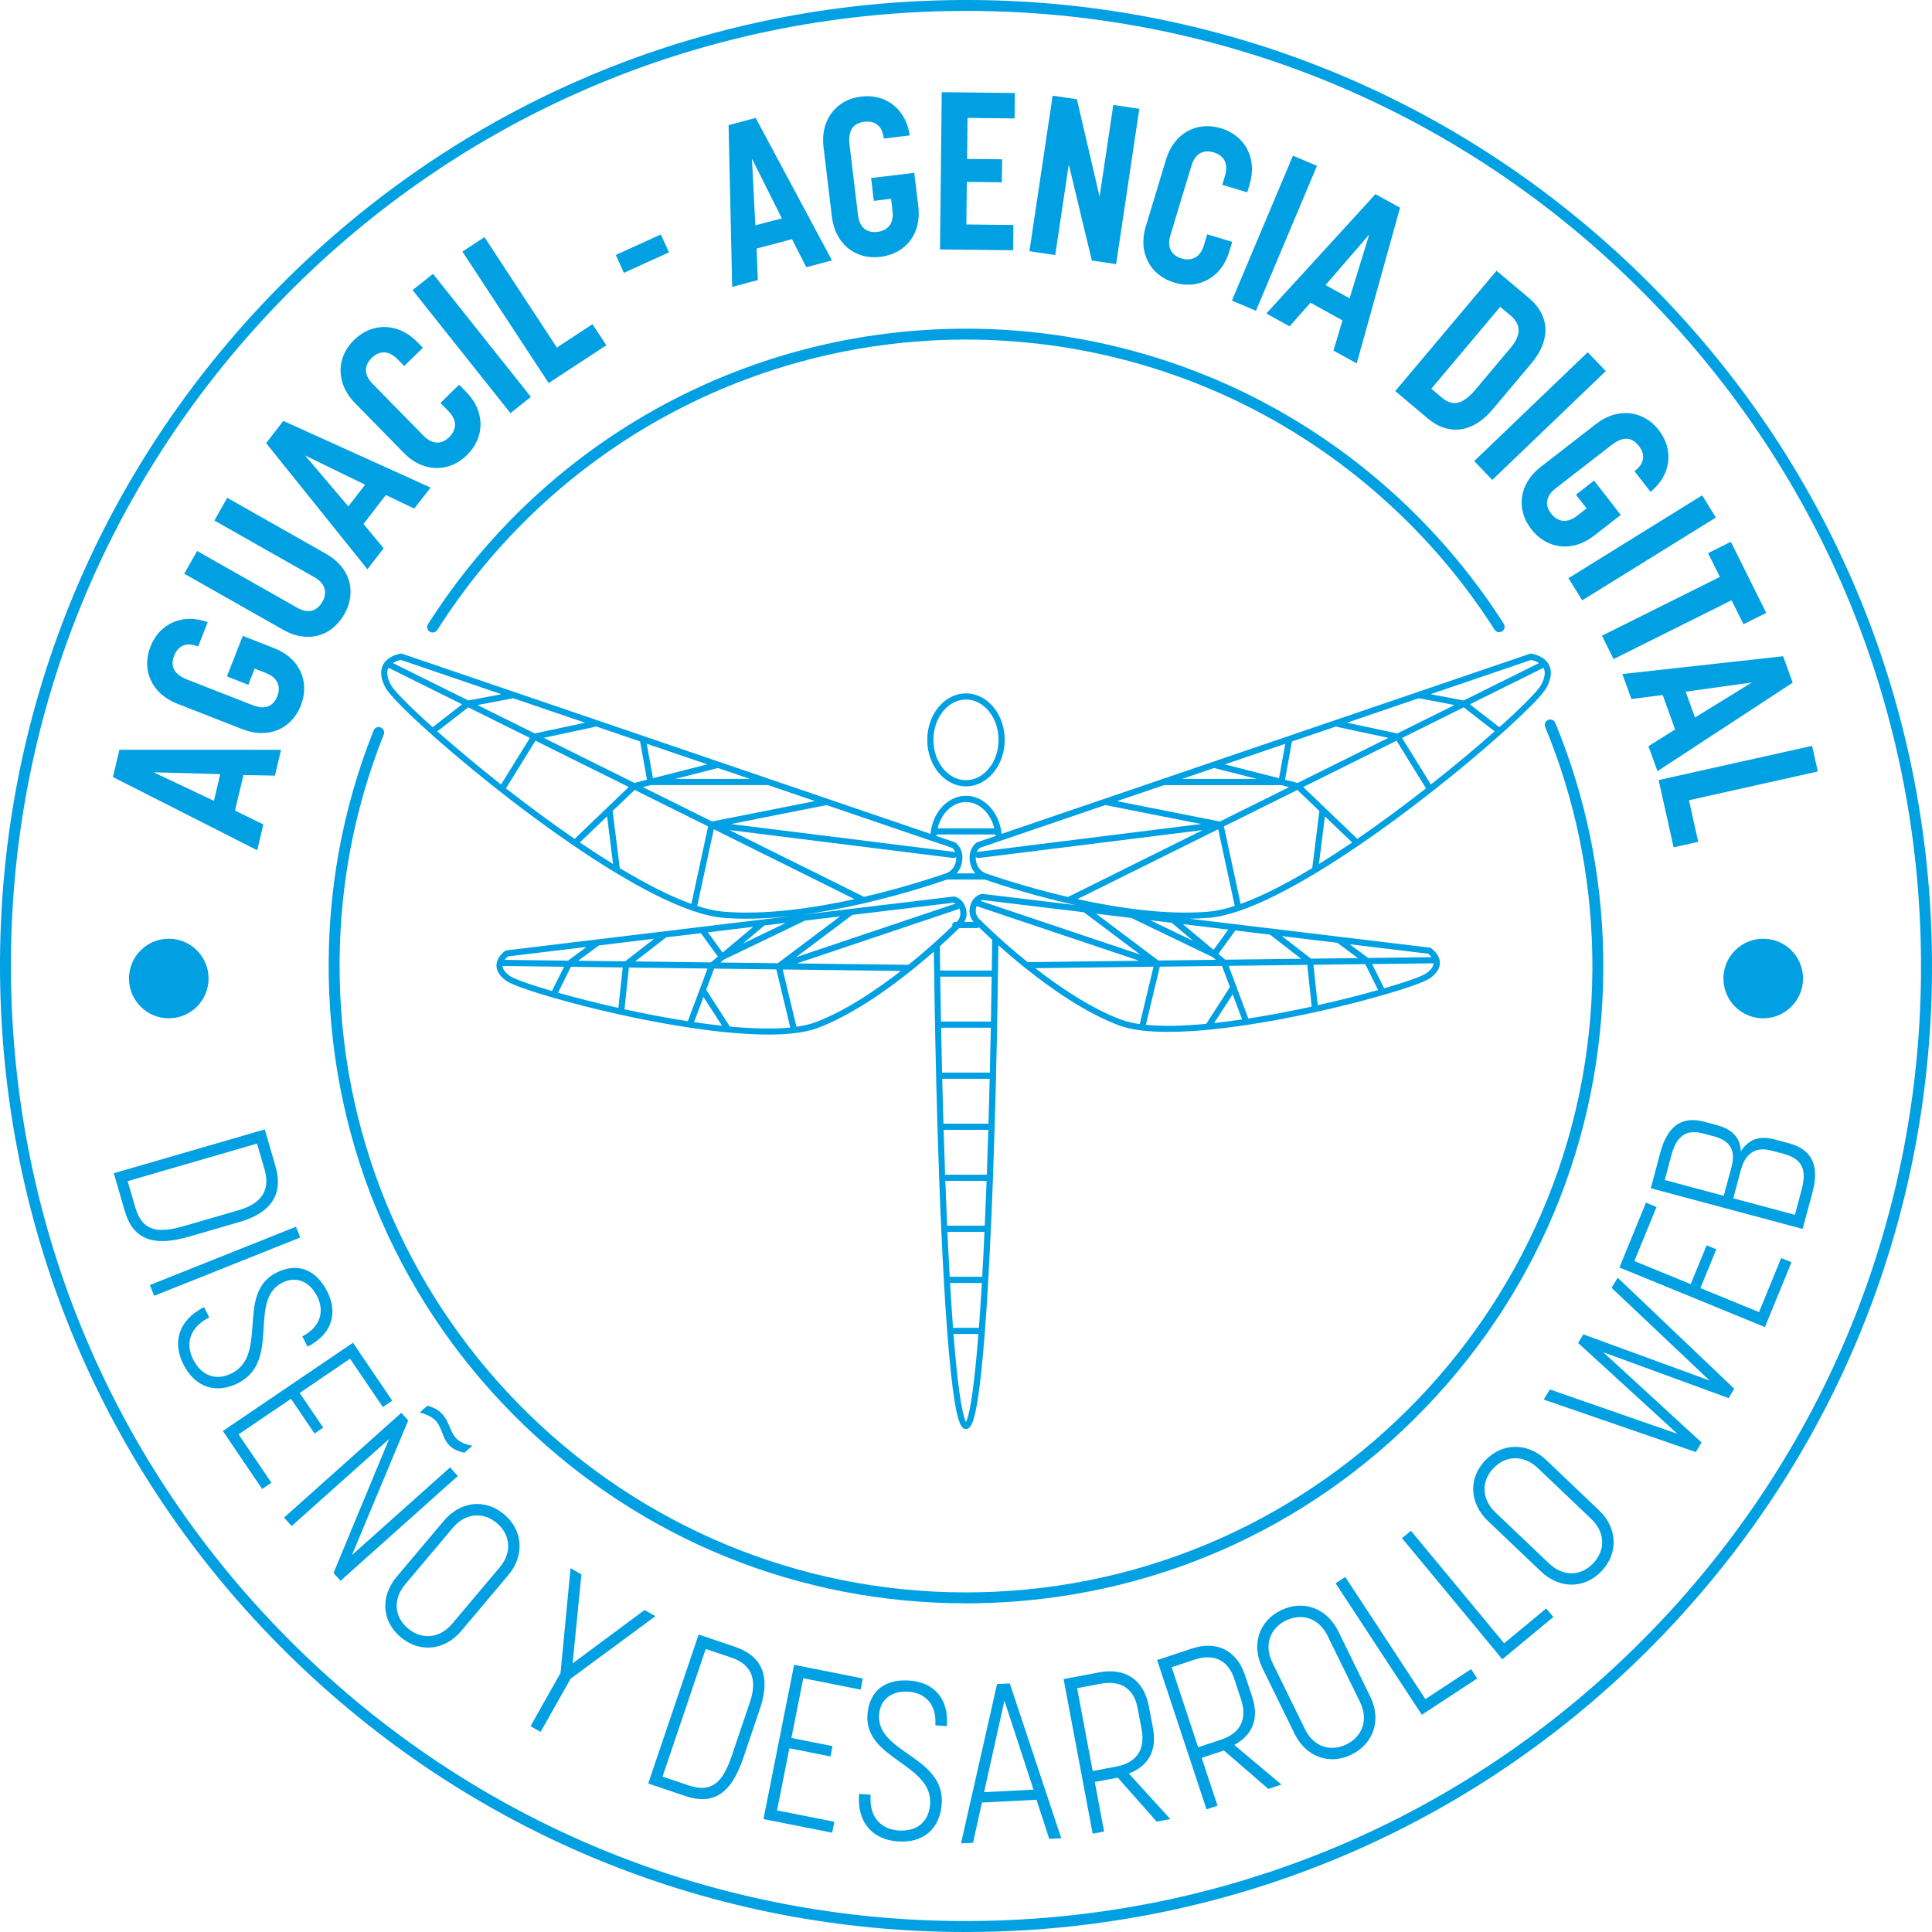 <svg xmlns="http://www.w3.org/2000/svg" id="Layer_2" data-name="Layer 2" viewBox="0 0 656.97 656.97"><defs><style>      .cls-1 {        fill: #00a0e3;        stroke-width: 0px;      }    </style></defs><g id="Layer_1-2" data-name="Layer 1"><g><g><g><g><path class="cls-1" d="M328.48,267.4c7.26,0,13.17-7.09,13.17-15.81s-5.91-15.81-13.17-15.81-13.17,7.09-13.17,15.81,5.91,15.81,13.17,15.81ZM328.48,237.88c6.1,0,11.07,6.15,11.07,13.71s-4.97,13.71-11.07,13.71-11.07-6.15-11.07-13.71,4.97-13.71,11.07-13.71Z"></path><path class="cls-1" d="M489.47,326.28c-.58-2.32-2.76-3.8-2.87-3.87-.14-.09-.29-.15-.45-.17l-81.67-9.84c2.26-.03,4.5-.12,6.67-.31,3.07-.26,6.49-1.08,10.15-2.32,0,0,0,0,.01,0,.08-.02.16-.05.23-.08,8-2.74,17.1-7.49,26.02-12.88.11-.04.21-.1.3-.18,4.83-2.93,9.61-6.04,14.12-9.11.04-.03.09-.05.13-.09,6.33-4.31,12.14-8.55,16.86-12.12,11.81-8.9,23.04-18.2,31.57-25.83.02-.02.05-.04.07-.06,8.29-7.42,14.04-13.24,15.28-15.57,1.63-3.04,1.91-5.64.85-7.73-1.64-3.22-5.85-3.83-6.03-3.86-.16-.02-.33,0-.48.05l-107.79,36.75s0,0,0,0l-71.87,24.5s0-.06,0-.1c-.02-.15-.03-.29-.05-.43v-.03s0,0,0-.01c0-.02,0-.04,0-.05-.22-1.58-.65-3.11-1.28-4.53-.76-1.72-1.78-3.23-3.04-4.47-2.16-2.15-4.9-3.33-7.71-3.33,0,0,0,0,0,0,0,0,0,0,0,0-4.51,0-8.63,2.99-10.76,7.81,0,.02-.02.04-.02.06-.61,1.4-1.03,2.91-1.24,4.49,0,.01,0,.02,0,.03-.02.16-.04.33-.06.5,0,.02,0,.04,0,.07l-71.87-24.51s0,0,0,0l-107.79-36.75c-.15-.05-.32-.07-.48-.05-.18.02-4.39.64-6.03,3.86-1.06,2.09-.78,4.69.85,7.73,1.25,2.33,6.99,8.16,15.29,15.57.02.02.04.04.07.06,8.54,7.63,19.76,16.93,31.57,25.83,4.73,3.56,10.54,7.8,16.86,12.12.04.03.08.06.13.09,4.52,3.08,9.29,6.19,14.12,9.11.09.08.19.14.3.18,8.92,5.39,18.02,10.13,26.02,12.88.07.03.15.06.23.08,0,0,0,0,.01,0,3.66,1.24,7.09,2.06,10.15,2.32,2.6.22,5.27.32,7.98.32,4.9,0,9.94-.33,14.96-.88l-96.51,11.63c-.16.02-.32.08-.45.17-.11.07-2.28,1.54-2.86,3.86,0,0,0,0,0,0-.08.32-.13.67-.14,1.02-.04,1.89,1.06,3.67,3.27,5.28,1.65,1.21,7.6,3.34,15.86,5.73.05.02.09.03.14.04,8.49,2.45,19.38,5.16,30.55,7.39,4.47.89,9.92,1.9,15.75,2.78.05.01.1.02.15.02,4.15.63,8.5,1.19,12.83,1.61.08.02.17.03.26.03.01,0,.03,0,.04,0,4.65.44,9.27.71,13.6.71,3.11,0,6.07-.14,8.78-.46,0,0,0,0,.01,0,.08,0,.16,0,.25-.03,0,0,0,0,.01,0,2.96-.36,5.63-.94,7.85-1.79,11.17-4.26,22.7-12.27,31.69-19.47.11-.06.21-.14.3-.24,2.73-2.19,5.22-4.31,7.39-6.21.27,21.04.68,41.07,1.23,59.56.18,5.98.37,11.82.57,17.37.23,6.32.46,12,.71,17.37.28,6.17.58,12.01.88,17.37.36,6.29.74,12.14,1.14,17.38.79,10.4,1.65,18.45,2.54,23.92,1.27,7.78,2.43,9.35,3.87,9.35s2.6-1.56,3.88-9.35c.9-5.48,1.75-13.52,2.55-23.92.4-5.24.78-11.09,1.14-17.38.31-5.46.6-11.31.88-17.37.24-5.34.48-11.02.71-17.37.2-5.48.39-11.28.57-17.24,0-.05.02-.11.02-.16,0-.03,0-.06,0-.09.57-19.05.99-39.76,1.25-61.61,2.48,2.21,5.46,4.78,8.81,7.47.08.1.18.18.3.24,8.99,7.2,20.52,15.21,31.69,19.47,2.23.85,4.89,1.43,7.86,1.79,0,0,0,0,0,0,.08.02.16.03.25.03,0,0,0,0,.01,0,2.71.32,5.67.46,8.78.46,4.33,0,8.95-.27,13.6-.71.01,0,.03,0,.04,0,.09,0,.18-.01.26-.03,4.33-.42,8.67-.98,12.83-1.61.05,0,.1-.01.15-.02,5.83-.88,11.28-1.88,15.75-2.78,11.17-2.23,22.07-4.94,30.55-7.39.05,0,.09-.02.14-.04,8.25-2.39,14.2-4.52,15.86-5.73,2.21-1.62,3.31-3.39,3.27-5.28,0-.36-.06-.7-.14-1.02,0,0,0,0,0,0ZM485.63,324.3c.26.2.75.62,1.16,1.18l-21.55.27-6.29-4.66,26.68,3.21ZM454.73,320.58l7.04,5.21-15.95.2-9.9-7.67,18.81,2.27ZM431.86,317.82l10.59,8.2-25.79.32-2.36-1.98,5.77-7.96,11.8,1.42ZM417.67,316.11l-5,6.89-10.43-8.75,15.42,1.86ZM331.07,313.5h-3.14c.59-1.04,1.01-2.49.58-4.29-.93-3.86-3.92-4.33-4.05-4.34-.09-.01-.18-.01-.27,0l-51.97,6.26c7.5-.98,14.85-2.41,21.49-3.94,0,0,0,0,0,0,.15,0,.29-.04.42-.1,14.96-3.48,26.22-7.43,27.22-7.78.13-.03.39-.1.73-.22h12.78c.34.12.6.19.73.22,1,.35,12.26,4.31,27.22,7.79.13.06.27.1.42.1,0,0,0,0,0,0,.83.19,1.67.38,2.52.57l-31.58-3.8c-.09-.01-.18-.01-.27,0-.13.02-3.12.48-4.05,4.34-.58,2.41.38,4.19,1.2,5.21ZM324.93,307.27l-54.29,18.25,19.19-14.41,34.44-4.15c.13.04.38.13.66.31ZM247.98,282.25l76.2,9.51s.09,0,.13,0c.34,0,.65-.17.85-.44.03.52,0,1.11-.15,1.77-.54,2.51-2.43,3.55-3.45,3.94-.03.01-.06.02-.09.03-.33.12-.56.17-.59.17-.05.01-.11.03-.16.04-.22.08-11.59,4.14-26.9,7.71l-45.84-22.76ZM331.81,291.33c.19.27.5.44.85.44.04,0,.09,0,.13,0l76.2-9.51-45.84,22.76c-15.3-3.57-26.68-7.63-26.9-7.71-.05-.02-.1-.03-.16-.04-.03,0-.26-.06-.6-.18-.03-.01-.05-.02-.08-.03-1.03-.39-2.91-1.43-3.45-3.94-.14-.67-.18-1.25-.15-1.77ZM334.12,306.05l34.44,4.15,19.19,14.41-54.29-18.25c.28-.18.52-.27.66-.31ZM372.72,310.7l11.97,1.44,27.6,13.28,1.14.96-19.51.24-21.2-15.92ZM391.15,312.92l7.29.88,7.35,6.17-14.64-7.04ZM410.98,310.01c-14.25,1.2-30.73-1.23-44.59-4.27l47.85-23.76,5.63,26.08c-3.23,1.05-6.22,1.72-8.9,1.95ZM446.21,295.2c-8.74,5.27-17.08,9.58-24.33,12.18l-5.69-26.36,24.98-12.4,7.48,7.17-2.43,19.42ZM448.5,293.81l2.03-16.21,9.26,8.88c-3.79,2.57-7.57,5.03-11.29,7.33ZM461.56,285.26l-18.4-17.64,31.72-15.75,10.03,16.2c-7.43,5.82-15.39,11.72-23.36,17.19ZM486.58,266.77l-9.81-15.83,20.96-10.41,10.52,8.17c-6.09,5.4-13.54,11.65-21.67,18.06ZM524.89,227.1c.73,1.44.45,3.38-.83,5.78-1.07,2-6.36,7.37-14.21,14.41l-10.02-7.79,25.04-12.43s.02.02.02.04ZM520.66,224.4c.48.1,1.65.39,2.69,1.07l-25.65,12.73-11.24-2.14,34.19-11.66ZM482.45,237.43l12.15,2.32-19.46,9.66-17.1-3.66,24.41-8.32ZM454.17,247.07l17.94,3.84-30.87,15.33-4.27-1.09,2.35-13.01,14.85-5.06ZM437.05,252.91l-2.12,11.72-18.45-4.7,20.57-7.01ZM412.85,261.16l14.56,3.71h-25.44l10.89-3.71ZM395.8,266.97h39.83l2.73.7-23.52,11.68-34.99-6.93,15.96-5.44ZM375.88,273.76l32.52,6.44-75.87,9.47c-.15.02-.28.07-.4.13.33-.83.82-1.31,1.02-1.48l42.73-14.57ZM319.64,279.29s.01-.03.02-.05c1.79-4.02,5.17-6.51,8.82-6.51,2.28,0,4.44.94,6.23,2.73,1.07,1.06,1.94,2.35,2.6,3.83.34.76.6,1.56.8,2.38h-19.27c.2-.82.46-1.61.79-2.36ZM318.53,283.75h19.92c.02.18.09.35.2.49l-6.33,2.16c-.09.03-.17.07-.24.12-.13.09-3.2,2.2-2.16,7.03.32,1.49.98,2.6,1.74,3.43h-6.35c.76-.83,1.42-1.94,1.74-3.43,1.05-4.83-2.03-6.94-2.16-7.03-.08-.05-.16-.09-.24-.12l-6.33-2.16c.11-.14.18-.31.2-.49ZM323.82,288.33c.2.17.69.64,1.02,1.48-.12-.07-.25-.12-.4-.13l-75.87-9.47,32.52-6.44,42.73,14.57ZM277.12,272.41l-34.99,6.93-23.52-11.68,2.73-.7h39.83l15.96,5.44ZM255.01,264.87h-25.44l14.56-3.71,10.89,3.71ZM240.49,259.92l-18.45,4.7-2.12-11.72,20.57,7.01ZM217.65,252.13l2.35,13.01-4.27,1.09-30.87-15.33,17.94-3.84,14.85,5.06ZM198.93,245.75l-17.1,3.66-19.46-9.66,12.15-2.32,24.41,8.32ZM136.31,224.4l34.19,11.66-11.24,2.14-25.65-12.73c1.04-.68,2.21-.97,2.69-1.07ZM132.91,232.88c-1.28-2.39-1.56-4.34-.83-5.78,0-.01.01-.02.02-.04l25.04,12.43-10.02,7.79c-7.85-7.04-13.14-12.41-14.21-14.41ZM148.71,248.7l10.52-8.17,20.96,10.41-9.81,15.83c-8.13-6.41-15.58-12.67-21.67-18.06ZM172.05,268.07l10.03-16.2,31.72,15.75-18.4,17.64c-7.97-5.47-15.92-11.38-23.36-17.19ZM197.18,286.47l9.26-8.88,2.03,16.21c-3.72-2.3-7.51-4.76-11.29-7.33ZM235.09,307.38c-7.25-2.6-15.6-6.91-24.33-12.18l-2.43-19.42,7.48-7.17,24.98,12.4-5.69,26.36ZM245.99,310.01c-2.67-.23-5.66-.9-8.9-1.95l5.63-26.08,47.85,23.76c-13.85,3.05-30.34,5.48-44.59,4.27ZM273.7,313.06l11.97-1.44-21.2,15.92-19.51-.24,1.14-.96,27.6-13.28ZM267.24,313.83l-14.64,7.04,7.35-6.17,7.29-.88ZM256.14,315.17l-10.43,8.75-5-6.89,15.42-1.86ZM238.33,317.32l5.77,7.96-2.36,1.98-25.79-.32,10.59-8.2,11.8-1.42ZM222.47,319.23l-9.9,7.67-15.95-.2,7.04-5.21,18.81-2.27ZM172.76,325.22l26.68-3.21-6.3,4.66-21.55-.27c.41-.56.9-.98,1.16-1.18ZM187.7,336.99c-7.66-2.23-13.02-4.16-14.41-5.18-1.53-1.11-2.33-2.23-2.4-3.33l20.91.26-4.11,8.25ZM210.29,342.74c-7.57-1.69-14.64-3.5-20.54-5.17l4.38-8.81,17.62.22-1.47,13.76ZM233.9,347.26c-7.22-1.12-14.57-2.53-21.55-4.06l1.51-14.19,26.74.33-6.7,17.91ZM236.02,347.58l3.2-8.55,6.31,9.77c-3.11-.33-6.29-.75-9.51-1.22ZM248.2,349.07l-8.06-12.49,2.7-7.2,21.14.26,4.75,19.77c-5.81.58-12.88.38-20.53-.33ZM277.39,347.57c-1.86.71-4.07,1.23-6.56,1.58l-4.68-19.49,40.19.5c-8.49,6.61-18.88,13.58-28.94,17.42ZM308.94,328.08l-37.95-.47,54.77-18.41c.18-.06.34-.17.45-.31.1.24.19.5.26.8.47,1.98-.65,3.32-1.16,3.8h-.46c-.58,0-1.05.47-1.05,1.05,0,.12.02.24.06.34-2.23,2.18-7.73,7.4-14.93,13.19ZM328.47,483.54c-.75-1.32-2.44-6.87-4.24-29.93h8.48c-1.8,23.05-3.49,28.6-4.24,29.93ZM332.87,451.52h-8.8c-.35-4.66-.69-9.78-1-15.26h10.81c-.32,5.47-.66,10.59-1,15.26ZM334,434.16h-11.05c-.27-4.76-.53-9.88-.78-15.26h12.6c-.24,5.3-.5,10.42-.77,15.26ZM334.87,416.8h-12.79c-.21-4.75-.42-9.77-.62-15.26h14.03c-.21,5.51-.41,10.52-.62,15.26ZM335.57,399.45h-14.19c-.18-4.9-.35-10.02-.5-15.26h15.19c-.16,5.25-.33,10.38-.5,15.26ZM336.13,382.09h-15.32c-.15-4.98-.28-10.07-.41-15.26h16.14c-.13,5.19-.26,10.28-.41,15.26ZM336.59,364.73h-16.24c-.12-5-.23-10.09-.33-15.26h16.9c-.1,5.17-.21,10.26-.33,15.26ZM336.96,347.37h-16.98c-.09-5.01-.18-10.1-.26-15.26h17.49c-.08,5.16-.16,10.25-.26,15.26ZM337.25,330.02h-17.55c-.04-2.73-.08-5.48-.11-8.25,3.42-3.08,5.75-5.37,6.56-6.17h5.96c.29,0,.56-.12.75-.31.91.89,2.46,2.39,4.53,4.28-.04,3.52-.09,7-.14,10.46ZM333.43,312.9s-.08-.08-.13-.11c-.02-.01-1.99-1.5-1.39-4.01.07-.3.16-.56.26-.8.12.14.27.25.45.31l54.77,18.41-37.95.47c-9.39-7.56-15.89-14.14-16.02-14.27ZM387.56,348.23c-2.49-.35-4.7-.87-6.56-1.58-10.06-3.84-20.45-10.8-28.94-17.42l40.19-.5-4.68,19.49ZM410.18,348.15c-7.65.72-14.72.92-20.53.33l4.75-19.77,21.14-.26,2.7,7.21-8.06,12.49ZM412.86,347.88l6.31-9.77,3.2,8.55c-3.22.47-6.4.89-9.51,1.22ZM424.49,346.34l-6.7-17.91,26.74-.33,1.51,14.19c-6.98,1.52-14.32,2.94-21.55,4.06ZM448.1,341.83l-1.47-13.76,17.62-.22,4.38,8.81c-5.9,1.67-12.97,3.47-20.54,5.17ZM485.1,330.9c-1.39,1.02-6.75,2.95-14.41,5.18l-4.11-8.25,20.91-.26c-.07,1.1-.87,2.21-2.4,3.33Z"></path></g><g><path class="cls-1" d="M38.4,264.25l2.21-9.3,54.96.02-2.08,8.78-10.71-.2-2.87,12.1,9.64,4.7-2.08,8.78-49.06-24.89ZM74.89,263.24l-22.69-.63,20.54,9.71,2.15-9.08Z"></path><path class="cls-1" d="M82.58,248.02l-22.39-8.76c-8.48-3.32-12.2-11.29-9.05-19.34,3.15-8.05,11.15-11.44,19.47-8.34l-3.23,8.26c-4.38-1.71-6.91-.02-8.16,3.16-1.27,3.25-.46,6.17,4.55,8.13l22.32,8.73c4.38,1.71,7.01-.03,8.2-3.06,1.13-2.89.63-6.19-3.89-7.96l-3.81-1.49-2.15,5.51-7.27-2.85,5.39-13.77,10.81,4.23c8.47,3.32,12.13,11.26,8.92,19.45-3.15,8.05-11.22,11.41-19.7,8.09Z"></path><path class="cls-1" d="M96.36,214.2l-33.71-19.12,4.38-7.72,34.04,19.3c4.22,2.39,7.03.67,8.56-2.03,1.5-2.64,1.47-5.97-2.69-8.33l-34.04-19.3,4.38-7.72,33.71,19.12c8.12,4.6,10.36,12.94,6.1,20.46-4.34,7.65-12.61,9.94-20.73,5.34Z"></path><path class="cls-1" d="M90.5,150.69l5.84-7.56,50.06,22.66-5.52,7.14-9.67-4.6-7.6,9.84,6.85,8.26-5.52,7.14-34.44-42.89ZM124.16,164.81l-20.42-9.92,14.71,17.31,5.7-7.38Z"></path><path class="cls-1" d="M137.44,154.12l-16.78-17.11c-6.37-6.5-6.5-15.3-.27-21.4,6.23-6.11,15.08-5.86,21.45.64l1.96,2-6.34,6.21-2.23-2.27c-3.4-3.47-6.57-2.69-8.85-.46-2.17,2.12-3.11,5.28.34,8.8l17.26,17.6c3.4,3.47,6.57,2.69,8.79.51,2.11-2.07,3.16-5.33-.29-8.85l-2.71-2.76,6.34-6.21,2.5,2.54c6.32,6.44,6.4,15.29.17,21.4-6.23,6.11-15.02,5.81-21.34-.64Z"></path><path class="cls-1" d="M140.3,98.64l6.95-5.52,33.27,41.85-6.95,5.52-33.27-41.85Z"></path><path class="cls-1" d="M157.26,85.55l7.48-4.91,24.62,37.55,12.11-7.95,4.7,7.17-19.6,12.85-29.33-44.71Z"></path><path class="cls-1" d="M209.39,86.7l15.33-6.97,2.76,6.08-15.33,6.97-2.76-6.08Z"></path><path class="cls-1" d="M247.73,42.56l9.24-2.45,25.94,48.44-8.72,2.31-4.88-9.53-12.02,3.19.41,10.72-8.72,2.31-1.23-54.99ZM265.86,74.24l-10.16-20.29,1.15,22.68,9.02-2.39Z"></path><path class="cls-1" d="M282.9,73.83l-2.87-23.87c-1.09-9.04,4.18-16.08,12.76-17.12s15.35,4.42,16.56,13.21l-8.81,1.06c-.56-4.67-3.25-6.1-6.64-5.69-3.46.42-5.66,2.51-5.01,7.86l2.86,23.79c.56,4.67,3.34,6.17,6.58,5.78,3.09-.37,5.75-2.37,5.17-7.19l-.49-4.07-5.87.71-.93-7.76,14.68-1.77,1.39,11.52c1.09,9.04-4.19,16.01-12.92,17.06-8.58,1.03-15.36-4.49-16.45-13.53Z"></path><path class="cls-1" d="M320.23,31.35l24.87.27-.09,8.65-16-.18-.15,13.95,11.91.13-.09,7.81-11.91-.13-.16,14.48,16,.18-.09,8.57-24.87-.27.59-53.46Z"></path><path class="cls-1" d="M357.95,32.53l8.25,1.23,7.71,33.13,4.66-31.2,8.85,1.32-7.89,52.81-8.25-1.23-7.85-32.69-4.6,30.83-8.78-1.31,7.9-52.88Z"></path><path class="cls-1" d="M389.6,77.08l6.94-22.94c2.64-8.71,10.29-13.05,18.64-10.53,8.35,2.53,12.38,10.4,9.75,19.11l-.81,2.69-8.49-2.57.92-3.05c1.41-4.65-.8-7.06-3.85-7.98-2.9-.88-6.12-.19-7.55,4.53l-7.14,23.59c-1.41,4.65.8,7.06,3.77,7.96,2.83.86,6.2.21,7.62-4.51l1.12-3.7,8.49,2.57-1.03,3.41c-2.61,8.64-10.34,12.96-18.69,10.43s-12.31-10.38-9.7-19.02Z"></path><path class="cls-1" d="M439.66,52.94l8.18,3.45-20.76,49.28-8.18-3.44,20.76-49.28Z"></path><path class="cls-1" d="M467.71,66.01l8.37,4.62-14.73,52.94-7.9-4.36,3.06-10.26-10.89-6.01-7.11,8.03-7.9-4.36,37.11-40.6ZM458.92,101.44l6.68-21.7-14.85,17.19,8.17,4.51Z"></path><path class="cls-1" d="M508.88,92.06l11.14,9.38c6.67,5.62,7.7,13.82.72,22.12l-13.24,15.73c-6.94,8.24-15.24,8.68-21.91,3.07l-11.14-9.38,34.43-40.91ZM490.25,135.17c2.96,2.49,6.42,3.32,11.4-2.59l12.01-14.28c3.42-4.06,3.86-7.76.03-10.98l-3.54-2.98-23.44,27.85,3.54,2.98Z"></path><path class="cls-1" d="M539.9,119.78l6.14,6.41-38.6,37.01-6.14-6.41,38.6-37.01Z"></path><path class="cls-1" d="M523.81,158.85l19-14.74c7.19-5.58,15.95-4.69,21.25,2.14,5.3,6.83,4.1,15.44-2.81,21l-5.44-7.01c3.71-2.88,3.56-5.93,1.47-8.63-2.14-2.76-5.07-3.56-9.32-.26l-18.94,14.69c-3.72,2.88-3.57,6.04-1.57,8.61,1.91,2.46,4.99,3.71,8.83.74l3.24-2.51-3.63-4.67,6.17-4.79,9.07,11.69-9.17,7.11c-7.19,5.58-15.88,4.64-21.28-2.31-5.3-6.83-4.05-15.49,3.15-21.06Z"></path><path class="cls-1" d="M578.81,168.44l4.67,7.54-45.45,28.17-4.67-7.54,45.45-28.17Z"></path><path class="cls-1" d="M584.85,196.18l-4.02-8.08,7.74-3.86,12.04,24.17-7.74,3.86-4.06-8.15-40.12,19.99-3.96-7.94,40.12-19.99Z"></path><path class="cls-1" d="M606.35,223.15l3.25,8.99-45.98,30.09-3.07-8.49,9.07-5.7-4.23-11.7-10.64,1.35-3.07-8.49,54.67-6.05ZM576.38,243.98l19.33-11.91-22.5,3.13,3.17,8.77Z"></path><path class="cls-1" d="M616.19,253.61l1.95,8.73-43.82,9.78,3.15,14.14-8.36,1.87-5.1-22.87,52.19-11.64Z"></path></g></g><g><path class="cls-1" d="M90.04,384.06l3.66,12.6c2.69,9.25-1.36,15.71-12.14,18.84l-17.26,5.01c-12.75,3.7-19.18.59-21.92-8.88l-3.68-12.67,51.34-14.91ZM46,410.52c2.24,7.72,6.94,9.2,16.62,6.39l18.57-5.39c8.38-2.43,10.63-7.43,8.79-13.77l-2.58-8.88-43.99,12.77,2.58,8.89Z"></path><path class="cls-1" d="M100.64,417.15l1.46,3.66-49.67,19.82-1.46-3.66,49.67-19.82Z"></path><path class="cls-1" d="M69.37,444.47l1.79,3.51c-6.96,3.55-8.07,9.22-5.45,14.36,2.65,5.2,7.49,7.5,13.16,4.61,12.43-6.34,1.31-27.15,15.03-34.14,7.3-3.72,13.59-1.06,17.35,6.31,3.55,6.96,2.05,14.37-6.67,18.81l-1.79-3.51c6.49-3.31,7.49-8.84,5.05-13.64-2.45-4.8-6.94-7.1-11.87-4.59-11.76,6-.3,26.63-14.96,34.11-7.43,3.79-14.61,1.57-18.6-6.26-3.72-7.3-2.02-14.98,6.97-19.56Z"></path><path class="cls-1" d="M120.02,456.59l13.37,19.71-3.2,2.17-11.16-16.44-17.13,11.63,8.01,11.8-2.95,2-8.01-11.8-17.82,12.09,11.16,16.44-3.14,2.13-13.37-19.71,44.25-30.02Z"></path><path class="cls-1" d="M136.49,480.43l2.32,2.6-19.13,45.76,33.37-29.81,2.63,2.94-39.88,35.62-2.38-2.66,18.9-45.56-33.15,29.61-2.58-2.88,39.88-35.62ZM145.33,478.02c2.49.62,4.04,1.68,5.15,2.92,2.27,2.55,2.52,5.78,4.49,7.99,1.06,1.19,2.93,2.26,5.65,2.68l-2.66,2.37c-2.71-.53-4.32-1.53-5.43-2.78-2.17-2.43-2.21-5.66-4.28-7.98-1.06-1.19-2.98-2.32-5.53-2.89l2.6-2.32Z"></path><path class="cls-1" d="M134.91,536.15l15.98-18.97c5.67-6.73,14.09-7.66,20.53-2.24s7.06,13.98,1.39,20.71l-15.98,18.97c-5.62,6.67-14.16,7.51-20.6,2.08-6.44-5.42-6.94-13.89-1.32-20.56ZM138.73,553.75c4.47,3.76,10.59,3.67,15.04-1.61l16.13-19.14c4.35-5.16,3.67-11.19-.97-15.1-4.47-3.76-10.54-3.62-14.98,1.66l-16.13,19.14c-4.4,5.22-3.67,11.19.91,15.05Z"></path><path class="cls-1" d="M190.61,568.9l3.4-35.63,3.7,2.09-2.99,30.28,24.46-18.16,3.7,2.09-28.83,21.26-10.22,18.09-3.43-1.94,10.22-18.09Z"></path><path class="cls-1" d="M237.56,555.81l12.43,4.21c9.12,3.09,12.12,10.1,8.52,20.74l-5.76,17.03c-4.25,12.57-10.48,16.07-19.82,12.91l-12.5-4.23,17.14-50.66ZM234.07,607.08c7.62,2.58,11.52-.43,14.75-9.99l6.2-18.32c2.8-8.26-.01-12.98-6.27-15.09l-8.77-2.96-14.68,43.4,8.77,2.97Z"></path><path class="cls-1" d="M270.03,566.12l23.36,4.64-.75,3.79-19.49-3.87-4.03,20.31,13.98,2.78-.69,3.5-13.98-2.78-4.2,21.13,19.49,3.87-.74,3.72-23.36-4.64,10.41-52.44Z"></path><path class="cls-1" d="M292.13,610l3.93.3c-.6,7.79,3.66,11.69,9.41,12.14,5.82.45,10.31-2.47,10.8-8.82,1.08-13.92-22.48-15.28-21.29-30.63.63-8.17,6.19-12.15,14.43-11.51,7.79.6,13.32,5.75,12.57,15.5l-3.93-.3c.56-7.26-3.63-11.01-9-11.42s-9.68,2.22-10.11,7.74c-1.02,13.16,22.56,14.15,21.29,30.56-.64,8.32-6.28,13.28-15.05,12.6-8.17-.63-13.83-6.09-13.05-16.15Z"></path><path class="cls-1" d="M339.06,572.67l4.32-.22,17.5,52.64-4.09.21-4.33-13.3-18.56.95-3.02,13.67-4.09.21,12.26-54.17ZM351.45,608.56l-9.9-30.25-6.91,31.11,16.82-.86Z"></path><path class="cls-1" d="M361.68,570.97l12.22-2.3c8.42-1.58,15.01,2.27,16.74,11.44l1.42,7.53c1.54,8.2-2.08,13.13-8.21,15.44l14.1,15.48-4.62.87-13.23-14.95-7.83,1.47,3.17,16.85-3.88.73-9.89-52.55ZM379.62,600.71c6.19-1.16,10-5.12,8.58-12.65l-1.37-7.3c-1.35-7.16-6.39-9.37-12.51-8.22l-8.05,1.51,5.3,28.18,8.05-1.51Z"></path><path class="cls-1" d="M393.46,564.5l11.81-3.91c8.14-2.69,15.18.25,18.11,9.11l2.41,7.27c2.62,7.92-.32,13.29-6.08,16.39l16.04,13.47-4.46,1.48-15.1-13.06-7.56,2.5,5.38,16.27-3.74,1.24-16.79-50.76ZM415.2,591.58c5.98-1.98,9.22-6.41,6.82-13.68l-2.33-7.06c-2.29-6.91-7.58-8.44-13.49-6.48l-7.78,2.57,9,27.22,7.78-2.57Z"></path><path class="cls-1" d="M440.22,589.56l-10.91-22.27c-3.87-7.9-1.33-15.99,6.23-19.69,7.56-3.7,15.64-.82,19.52,7.08l10.91,22.27c3.84,7.83,1.16,15.99-6.4,19.69-7.56,3.71-15.51.76-19.35-7.08ZM457.87,593.16c5.25-2.57,7.63-8.21,4.59-14.41l-11.01-22.48c-2.97-6.06-8.76-7.87-14.21-5.2-5.25,2.57-7.56,8.18-4.53,14.38l11.01,22.48c3,6.13,8.76,7.87,14.14,5.24Z"></path><path class="cls-1" d="M454.15,538.39l3.3-2.16,27.25,41.54,15.54-10.19,2.08,3.17-18.83,12.35-29.32-44.71Z"></path><path class="cls-1" d="M476.75,523.06l3.04-2.52,31.69,38.25,14.31-11.85,2.42,2.92-17.34,14.37-34.11-41.17Z"></path><path class="cls-1" d="M523.98,534.35l-17.96-17.1c-6.37-6.07-6.79-14.53-.99-20.63,5.8-6.1,14.38-6.2,20.76-.14l17.96,17.1c6.32,6.01,6.64,14.59.83,20.69-5.8,6.1-14.28,6.09-20.6.08ZM541.77,531.6c4.03-4.23,4.31-10.35-.69-15.11l-18.13-17.26c-4.89-4.65-10.94-4.34-15.13.05-4.03,4.23-4.25,10.3.75,15.06l18.13,17.26c4.94,4.71,10.94,4.34,15.07,0Z"></path><path class="cls-1" d="M524.93,475.92l2.09-3.44,43.37,15.08-33.76-30.9,1.77-2.92,42.98,15.73-33.37-31.55,2.09-3.43,39.63,37.75-1.93,3.18-42.62-15.6,33.44,30.7-1.97,3.24-51.72-17.85Z"></path><path class="cls-1" d="M550.68,431l9.03-22.04,3.58,1.47-7.53,18.39,19.16,7.85,5.4-13.2,3.3,1.35-5.4,13.2,19.93,8.16,7.53-18.39,3.51,1.44-9.03,22.04-49.48-20.27Z"></path><path class="cls-1" d="M561.34,404.05l3.26-12.16c2.2-8.21,6.69-12.66,14.97-10.44l4.18,1.12c5.71,1.53,8.04,4.59,8.2,8.95,2.53-3.88,5.96-5.55,11.68-4.02l4.76,1.28c8.42,2.26,10.16,8.38,7.96,16.58l-3.36,12.53-51.65-13.83ZM588.76,396.95c1.41-5.27.11-8.92-5.97-10.55l-3.59-.96c-6.3-1.69-9.24,1.37-10.89,7.53l-2.22,8.28,20.07,5.38,2.59-9.67ZM612.66,404.45c1.61-6.01.71-10.25-5.96-12.04l-4.32-1.16c-5.79-1.55-9,1.36-10.43,6.71l-2.55,9.52,20.95,5.61,2.32-8.64Z"></path></g><g><circle class="cls-1" cx="57.39" cy="332.74" r="13.53"></circle><circle class="cls-1" cx="599.58" cy="332.74" r="13.53"></circle></g></g><path class="cls-1" d="M328.32,656.97c-85.34,0-165.95-32.46-227.62-91.81C37.48,504.32,1.74,422.5.06,334.77S30.97,163.92,91.81,100.7C152.65,37.48,234.47,1.74,322.2.06l.04,1.86-.04-1.86c87.71-1.67,170.85,30.9,234.07,91.75,63.22,60.84,98.96,142.66,100.64,230.39s-30.9,170.85-91.75,234.07c-60.84,63.22-142.66,98.96-230.39,100.64-2.15.04-4.31.06-6.46.06ZM328.65,3.71c-2.13,0-4.25.02-6.38.06-86.73,1.66-167.63,37-227.78,99.5C34.33,165.78,2.11,247.97,3.77,334.7c1.66,86.73,37,167.63,99.5,227.78,60.97,58.68,140.67,90.77,225.04,90.77,2.13,0,4.25-.02,6.38-.06,86.73-1.66,167.63-37,227.78-99.5,60.16-62.5,92.37-144.69,90.71-231.42-1.66-86.73-37-167.63-99.5-227.78C492.73,35.81,413.02,3.71,328.65,3.71Z"></path><path class="cls-1" d="M328.37,545.2c-56.31,0-109.49-21.41-150.17-60.57-41.71-40.14-65.29-94.12-66.4-152-.56-29.09,4.57-57.43,15.24-84.23.38-.95,1.46-1.42,2.41-1.04s1.42,1.46,1.04,2.41c-10.49,26.34-15.53,54.2-14.98,82.79,2.22,116.05,97.34,208.92,212.91,208.93,1.38,0,2.75-.01,4.14-.04,117.43-2.25,211.14-99.61,208.89-217.04-.51-26.73-5.9-52.7-16.01-77.19-.39-.95.06-2.03,1.01-2.42.95-.39,2.03.06,2.42,1.01,10.29,24.92,15.77,51.34,16.29,78.53,1.11,57.88-20.39,112.72-60.53,154.43s-94.12,65.29-152,66.4c-1.42.03-2.84.04-4.26.04Z"></path><path class="cls-1" d="M147.12,215.09c-.34,0-.69-.09-1-.29-.87-.55-1.12-1.7-.57-2.56,39.16-61.5,105.99-99.04,178.78-100.43,37.81-.72,75.21,8.44,108.17,26.51,31.97,17.53,59.24,43.05,78.85,73.8.55.86.3,2.01-.57,2.56-.86.55-2.01.3-2.56-.57-19.28-30.23-46.08-55.31-77.5-72.54-32.39-17.76-69.13-26.77-106.31-26.06-71.54,1.37-137.24,38.27-175.72,98.72-.35.56-.96.86-1.57.86Z"></path></g></g></svg>